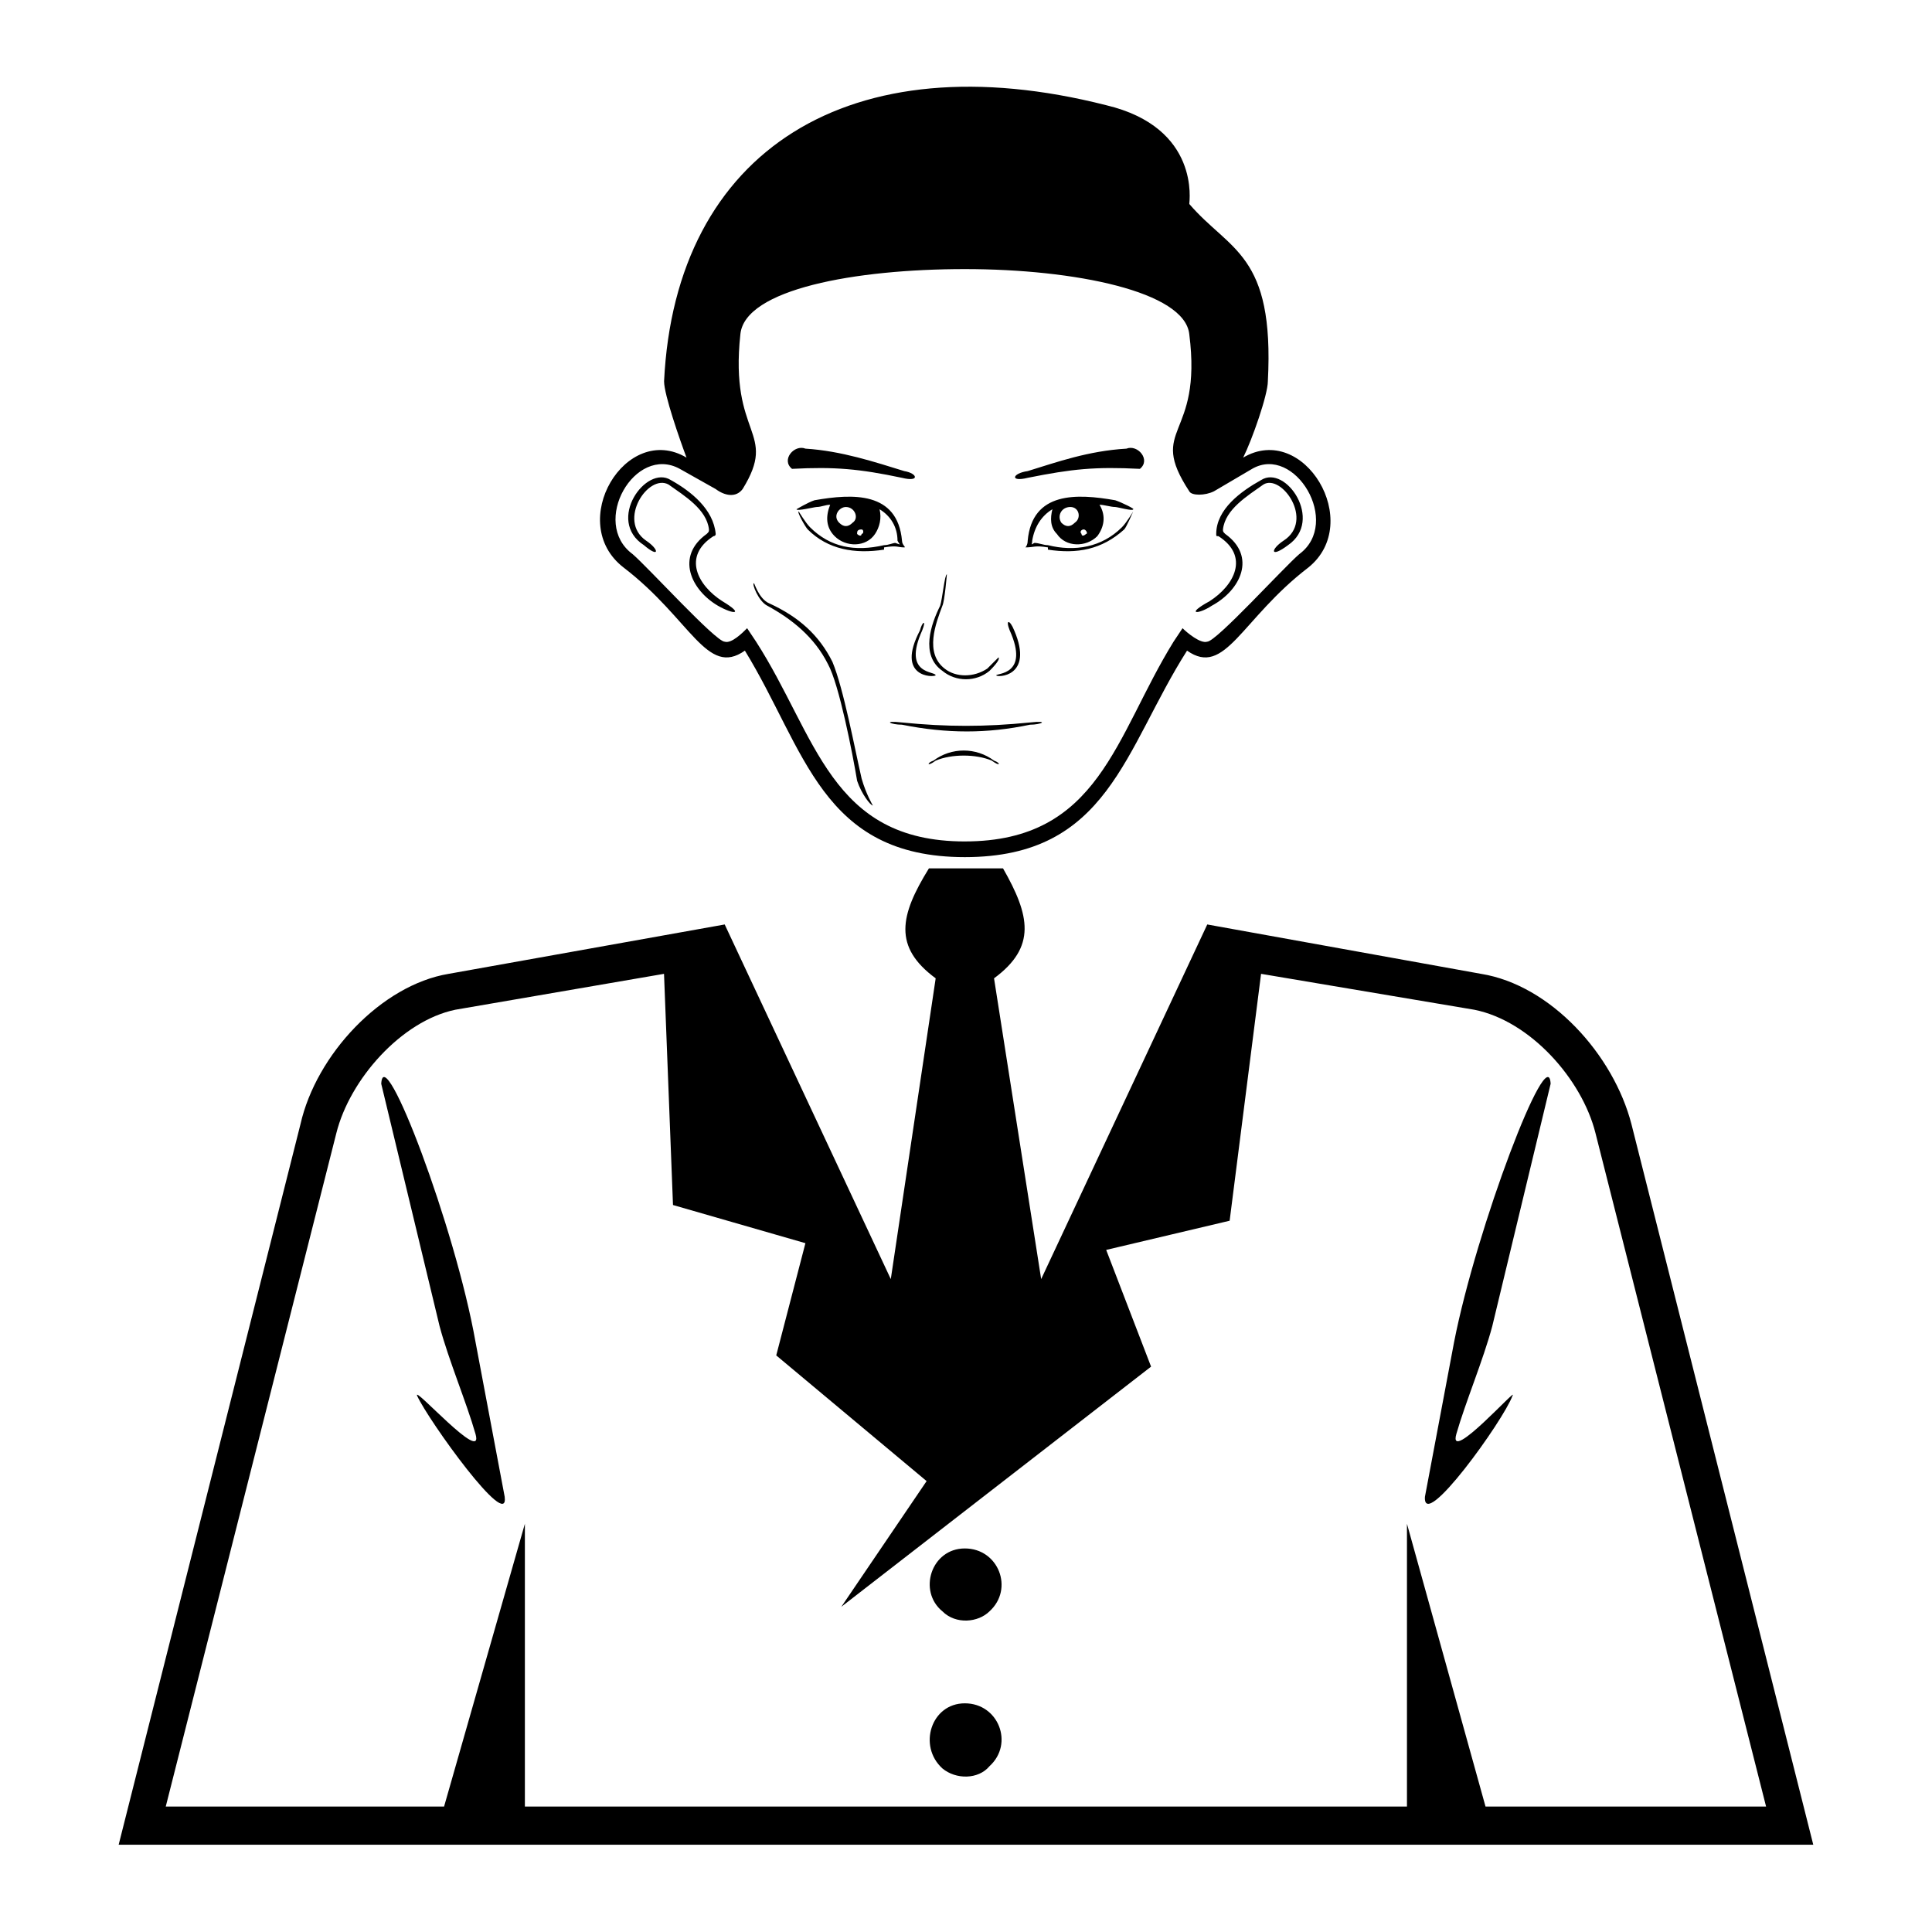 <?xml version="1.0" encoding="UTF-8"?>
<!-- Uploaded to: SVG Repo, www.svgrepo.com, Generator: SVG Repo Mixer Tools -->
<svg fill="#000000" width="800px" height="800px" version="1.1" viewBox="144 144 512 512" xmlns="http://www.w3.org/2000/svg">
 <path d="m262.89 402.08 73.164-13.086 44.016 93.98 11.895-79.707c-11.301-8.328-9.516-16.656-1.785-29.145h19.629c7.137 12.492 8.922 20.82-2.379 29.145l12.492 79.707 44.016-93.98 72.566 13.086c18.438 2.973 35.094 21.414 39.852 39.852l48.18 190.94h-449.09l48.18-190.94c4.164-18.438 21.414-36.879 39.258-39.852zm176.66-123.72c0.594 0 4.758 1.191 4.758 0.594 0.594 0-2.973-1.785-4.758-2.379-10.113-1.785-22.008-2.379-23.199 10.707 0 1.191-0.594 1.785-0.594 1.785 2.379 0 2.379-0.594 5.949 0v0.594c7.734 1.191 14.277 0 20.223-5.352 0.594-0.594 2.379-4.758 2.379-4.758s-1.785 2.973-2.973 4.164c-5.352 5.352-12.492 6.543-19.629 4.758-1.191 0-2.379-0.594-3.57-0.594-1.191 0.594-0.594 0.594-0.594-0.594 0.594-3.57 2.379-6.543 5.352-8.328-0.594 2.379-0.594 4.758 1.191 6.543 2.379 3.57 7.734 3.57 10.707 0.594 1.785-2.379 2.379-5.352 0.594-8.328 1.191 0 2.973 0.594 4.164 0.594zm-92.195 26.172c-2.379-1.191-4.164-5.949-3.57-5.949 0-0.594 1.191 4.164 4.164 5.352 7.734 3.57 13.086 8.328 16.656 15.465 2.973 7.137 5.949 23.199 7.734 30.93 1.191 4.164 2.973 7.137 2.973 7.137-0.594 0-2.973-2.973-4.164-6.543-1.191-7.137-4.758-25.578-7.734-30.93-3.57-7.137-9.516-11.895-16.059-15.465zm44.609 41.043c-2.379 1.785-2.379 0.594-0.594 0 4.758-3.57 11.301-3.57 16.059 0 1.785 0.594 1.785 1.785-0.594 0-4.164-1.785-10.707-1.785-14.871 0zm24.98-10.113c5.352-0.594 2.973 0.594 0 0.594-11.301 2.379-22.008 2.379-33.906 0-2.973 0-5.352-1.191 0-0.594 11.895 1.191 22.008 1.191 33.906 0zm-63.051-67.215c-2.973-2.379 0.594-6.543 3.57-5.352 9.516 0.594 18.438 3.57 26.172 5.949 3.57 0.594 4.164 2.973-0.594 1.785-11.301-2.379-17.844-2.973-29.145-2.379zm6.543 10.113c-0.594 0-5.352 1.191-5.352 0.594 0 0 2.973-1.785 4.758-2.379 10.113-1.785 22.008-2.379 23.199 10.707 0 1.191 1.191 1.785 0.594 1.785-1.785 0-1.785-0.594-5.352 0v0.594c-7.734 1.191-14.871 0-20.223-5.352-0.594-0.594-2.973-4.758-2.379-4.758 0 0 1.785 2.973 2.973 4.164 5.352 5.352 11.895 6.543 19.629 4.758 1.191 0 2.379-0.594 2.973-0.594 1.785 0.594 1.191 0.594 0.594-0.594 0-3.57-1.785-6.543-4.758-8.328 0.594 2.379 0 4.758-1.191 6.543-2.379 3.57-7.734 3.57-10.707 0.594-2.379-2.379-2.379-5.352-1.191-8.328-1.191 0-2.379 0.594-3.57 0.594zm11.895 5.949c0.594 0 0.594 1.191 0 1.191 0 0.594-0.594 0.594-1.191 0 0-0.594 0-1.191 1.191-1.191zm-4.164-5.949c2.379 0 3.57 2.973 1.785 4.164-1.191 1.191-2.379 1.191-3.57 0-1.785-1.785 0-4.164 1.785-4.164zm43.422 32.715c-1.191-2.973 0-2.973 1.191 0 5.352 12.492-4.758 12.492-4.758 11.895 0-0.594 8.922 0 3.57-11.895zm-2.973 7.137c0.594 0.594-1.785 2.973-2.379 3.57-3.57 2.973-8.922 2.973-12.492 0-5.949-4.164-2.973-12.492-0.594-17.25 0.594-1.785 1.191-8.328 1.785-8.328 0 0-0.594 7.137-1.191 8.328-1.785 4.758-4.758 12.492 0.594 16.656 2.973 2.379 7.734 2.379 11.301 0 0.594-0.594 2.973-2.973 2.973-2.973zm-20.82-7.137c0.594-2.379 1.785-2.973 0.594 0-5.352 11.895 3.57 10.707 3.57 11.895-0.594 0.594-10.707 0.594-4.164-11.895zm58.293-42.828c2.973-2.379-0.594-6.543-3.57-5.352-10.113 0.594-18.438 3.57-26.172 5.949-4.164 0.594-4.758 2.973 0 1.785 11.895-2.379 17.844-2.973 29.742-2.379zm-46.395 102.9c-38.066 0-42.23-28.551-58.293-54.723-10.113 7.137-14.277-8.328-32.121-22.008-15.465-11.895 0.594-38.664 16.656-29.145-1.785-4.758-5.949-16.656-5.949-20.223 2.973-61.266 49.371-90.41 117.18-73.164 24.98 5.949 22.008 25.578 22.008 26.172 10.707 12.492 22.602 13.086 20.82 46.992 0 3.57-4.164 15.465-6.543 20.223 16.059-9.516 32.121 17.25 17.25 29.145-17.844 13.68-22.008 29.145-32.121 22.008-16.656 26.172-20.82 54.723-58.887 54.723zm84.465-83.867c8.328-5.352-0.594-17.844-5.352-14.871-4.164 2.973-10.113 6.543-10.707 11.895 0 0.594 0 0.594 0.594 1.191 8.328 5.949 4.164 14.871-3.57 19.035-3.57 2.379-7.137 2.379-0.594-1.191 6.543-4.164 10.707-11.895 2.379-17.25-0.594 0-0.594 0-0.594-0.594 0-6.543 6.543-11.301 11.895-14.277 6.543-4.164 16.656 10.707 7.137 17.25-4.758 3.57-4.758 1.191-1.191-1.191zm-168.93 0c-7.734-5.352 0.594-17.844 5.949-14.871 4.164 2.973 10.113 6.543 10.707 11.895 0 0.594 0 0.594-0.594 1.191-8.328 5.949-4.164 14.871 2.973 19.035 4.164 2.379 7.137 2.379 1.191-1.191-6.543-4.164-10.707-11.895-2.379-17.25 0 0 0.594 0 0.594-0.594-0.594-6.543-6.543-11.301-11.895-14.277-6.543-4.164-17.25 10.707-7.137 17.25 4.164 3.57 4.164 1.191 0.594-1.191zm84.465 79.707c35.688 0 39.852-27.957 55.316-52.938l2.379-3.57c1.191 1.191 4.758 4.164 6.543 3.57 2.379 0 20.223-19.629 24.387-23.199 11.301-8.328-1.191-29.145-12.492-22.602l-10.113 5.949c-2.379 1.191-5.949 1.191-6.543 0-11.301-17.25 3.57-13.68 0-41.637-1.191-11.301-30.336-17.25-59.48-17.25-29.145 0-58.293 5.352-59.48 17.25-2.973 27.363 10.113 25.578 0.594 41.043-1.785 2.379-4.758 1.785-7.137 0l-9.516-5.352c-11.895-6.543-23.793 14.277-12.492 22.602 4.164 3.57 22.008 23.199 24.387 23.199 1.785 0.594 4.758-2.379 5.949-3.57l2.379 3.57c16.059 24.98 19.629 52.938 55.316 52.938zm31.523-82.68c0.594 0 1.191 1.191 0.594 1.191-0.594 0.594-1.191 0.594-1.191 0-0.594-0.594 0-1.191 0.594-1.191zm-3.57-5.949c2.379 0 2.973 2.973 1.191 4.164-1.191 1.191-2.379 1.191-3.57 0-1.191-1.785 0-4.164 2.379-4.164zm-27.957 317.04c8.922 0 13.086 10.707 6.543 16.656-2.973 3.57-8.922 3.57-12.492 0.594-6.543-5.949-2.973-17.25 5.949-17.25zm0-41.043c8.922 0 13.086 10.707 6.543 16.656-2.973 2.973-8.922 3.57-12.492 0-6.543-5.352-2.973-16.656 5.949-16.656zm-116.59-6.543v74.945h233.76v-74.945l20.82 74.945h74.352l-45.207-178.45c-3.57-14.277-17.25-29.742-32.121-32.715l-56.508-9.516-8.328 65.43-32.715 7.734 11.895 30.93-82.086 63.645 22.602-33.309-39.852-33.309 7.734-29.742-35.094-10.113-2.379-61.266-55.316 9.516c-14.277 2.973-27.957 18.438-31.523 32.715l-45.207 178.45h73.758zm-38.066-116.59c0.594-11.895 19.629 38.066 24.98 68.402l7.734 41.043c1.191 9.516-20.223-20.223-23.199-26.766-1.191-2.973 17.844 18.438 15.465 10.113-2.379-8.328-7.137-19.629-9.516-28.551l-15.465-64.238zm309.9 0c-0.594-11.895-19.629 38.066-25.578 68.402l-7.734 41.043c-0.594 9.516 20.82-20.223 23.199-26.766 1.785-2.973-17.25 18.438-14.871 10.113 2.379-8.328 7.137-19.629 9.516-28.551l15.465-64.238z" fill-rule="evenodd"/>
</svg>